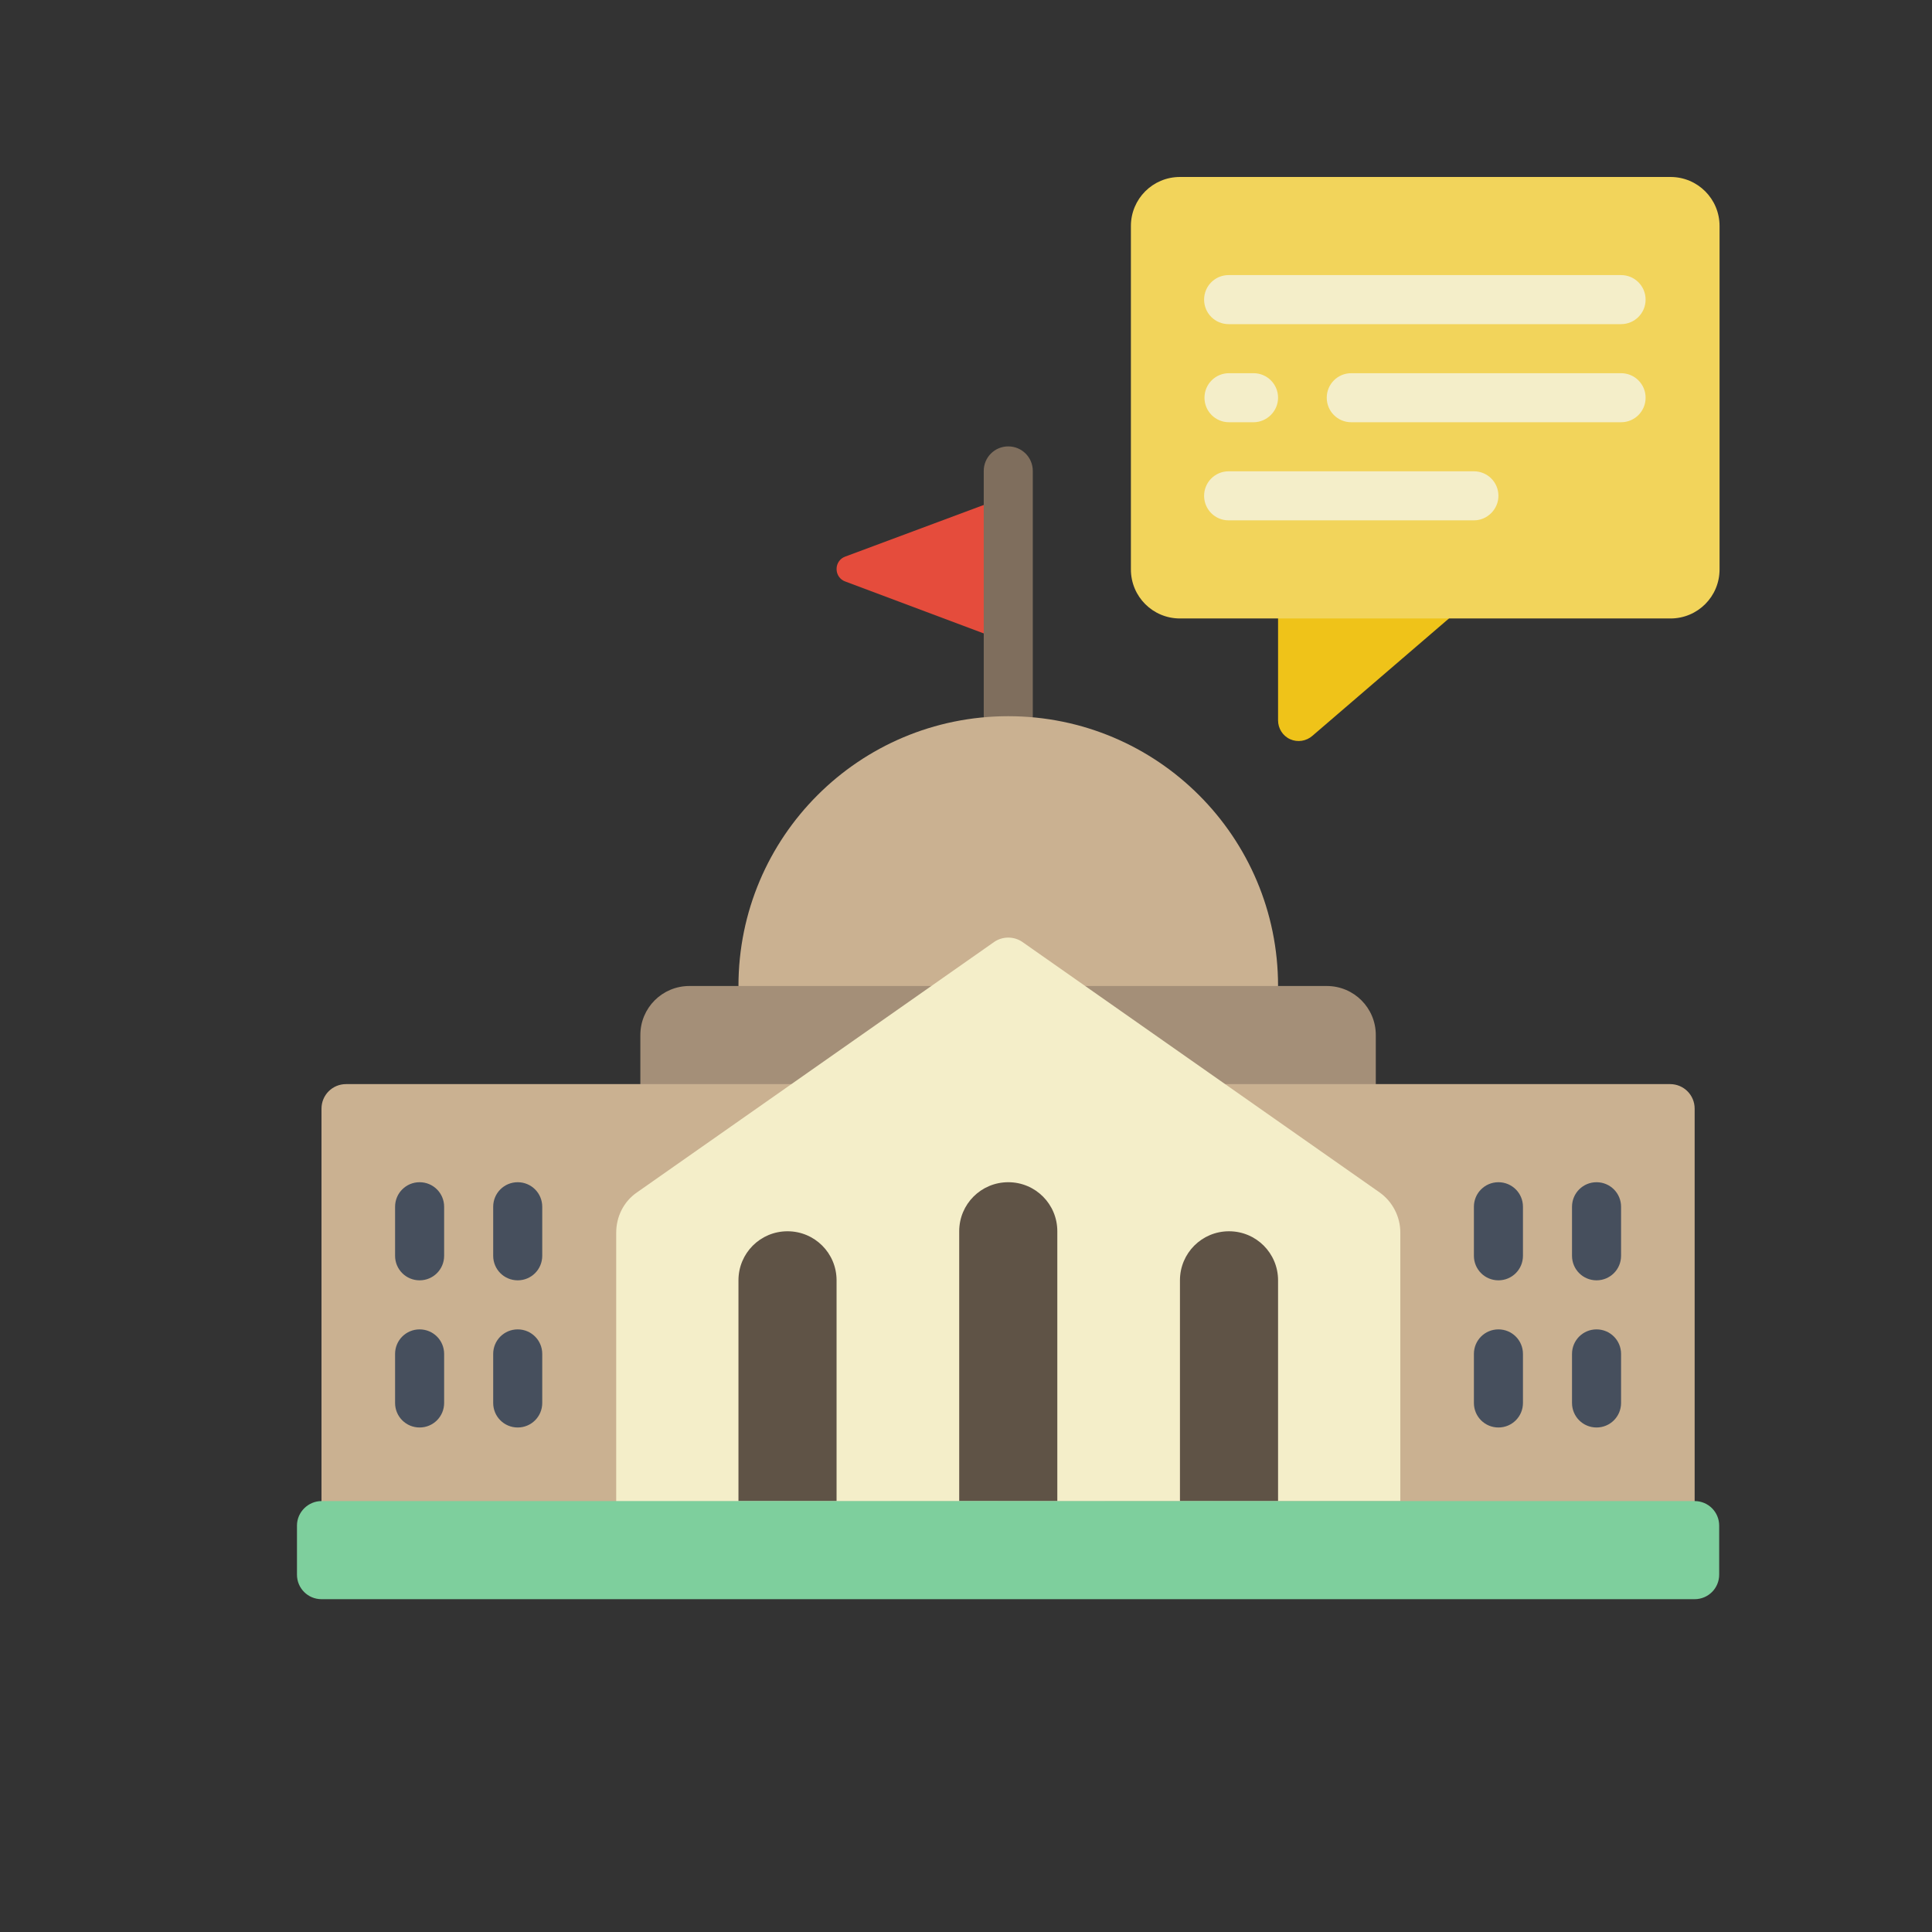 <?xml version="1.0" encoding="utf-8"?>
<!-- Generator: Adobe Illustrator 25.4.1, SVG Export Plug-In . SVG Version: 6.00 Build 0)  -->
<svg version="1.1" id="Layer_1" xmlns="http://www.w3.org/2000/svg" xmlns:xlink="http://www.w3.org/1999/xlink" x="0px" y="0px"
	 viewBox="0 0 512 512" style="enable-background:new 0 0 512 512;" xml:space="preserve">
<rect x="0" y="0" width="512" height="512" fill="#333333" stroke="none"/>
<style type="text/css">
	.st0{fill:#EFC319;}
	.st1{fill:#E54C3C;}
	.st2{fill:#7F6E5D;}
	.st3{fill:#CAB191;}
	.st4{fill:#F2D45B;}
	.st5{fill:#A48F78;}
	.st6{fill:#F4EEC9;}
	.st7{fill:#5F5346;}
	.st8{fill:#464F5D;}
	.st9{fill:#7ECF9D;}
</style>
<g id="Page-1">
	<g id="_x30_73---Government-Advice">
		<path id="Shape" class="st0" d="M384.1,163.8L347.8,195c-1.6,1.4-3.9,1.8-5.9,0.9c-2-0.9-3.2-2.9-3.2-5v-40L384.1,163.8z"/>
		<path id="Shape_00000112617219097901810740000017866458183308371365_" class="st1" d="M267.2,131.4L224,147.5
			c-1.4,0.5-2.3,1.8-2.3,3.3s0.9,2.8,2.3,3.3l43.2,16.2"/>
		<path id="Shape_00000060005790986579389510000012041379782278723989_" class="st2" d="M267.2,196.3c-3.6,0-6.5-2.9-6.5-6.5v-65
			c0-3.6,2.9-6.5,6.5-6.5s6.5,2.9,6.5,6.5v65C273.7,193.4,270.8,196.3,267.2,196.3z"/>
		<path id="Shape_00000127028330424282851870000010635089875275294098_" class="st3" d="M338.7,261.3l-71.5,13l-71.5-13
			c0-39.5,32-71.5,71.5-71.5S338.7,221.8,338.7,261.3z"/>
		<path id="Rectangle-path" class="st4" d="M312.7,46.9h130c7.2,0,13,5.8,13,13v91c0,7.2-5.8,13-13,13h-130c-7.2,0-13-5.8-13-13v-91
			C299.7,52.7,305.5,46.9,312.7,46.9z"/>
		<path id="Shape_00000054986493901205063000000014272844758591205277_" class="st5" d="M364.6,274.3v26H169.7v-26
			c0-7.2,5.8-13,13-13h168.9C358.8,261.3,364.6,267.1,364.6,274.3z"/>
		<path id="Shape_00000170270466985120450430000016258857106711644338_" class="st3" d="M449.1,293.8v117H85.2v-117
			c0-3.6,2.9-6.5,6.5-6.5h350.9C446.2,287.3,449.1,290.2,449.1,293.8z"/>
		<path id="Shape_00000022532692980127873010000015486856214882677432_" class="st6" d="M371.1,397.8v-71.2c0-4.2-2.1-8.2-5.5-10.6
			l-94.7-66.4c-2.2-1.5-5.2-1.5-7.4,0l-94.7,66.4c-3.5,2.4-5.5,6.4-5.5,10.7v71.2"/>
		<path id="Shape_00000047779979361294712820000000272640149200164280_" class="st7" d="M208.7,326.3c7.2,0,13,5.8,13,13v58.5h-26
			v-58.5C195.7,332.1,201.5,326.3,208.7,326.3z"/>
		<path id="Shape_00000152245654619478693130000011061273661069314474_" class="st7" d="M325.7,326.3c7.2,0,13,5.8,13,13v58.5h-26
			v-58.5C312.7,332.1,318.5,326.3,325.7,326.3z"/>
		<path id="Shape_00000111155365583355174700000004708734759893294516_" class="st7" d="M267.2,313.3c7.2,0,13,5.8,13,13v71.5h-26
			v-71.5C254.2,319.1,260,313.3,267.2,313.3z"/>
		<g>
			<path id="Shape_00000013913319172280609690000011095643336631848624_" class="st8" d="M111.2,339.3c-3.6,0-6.5-2.9-6.5-6.5v-13
				c0-3.6,2.9-6.5,6.5-6.5c3.6,0,6.5,2.9,6.5,6.5v13C117.7,336.4,114.8,339.3,111.2,339.3z"/>
			<path id="Shape_00000137096184650257815270000002483531317590524569_" class="st8" d="M137.2,339.3c-3.6,0-6.5-2.9-6.5-6.5v-13
				c0-3.6,2.9-6.5,6.5-6.5c3.6,0,6.5,2.9,6.5,6.5v13C143.7,336.4,140.8,339.3,137.2,339.3z"/>
			<path id="Shape_00000047738300455413062470000008996641449845930418_" class="st8" d="M111.2,378.3c-3.6,0-6.5-2.9-6.5-6.5v-13
				c0-3.6,2.9-6.5,6.5-6.5c3.6,0,6.5,2.9,6.5,6.5v13C117.7,375.4,114.8,378.3,111.2,378.3z"/>
			<path id="Shape_00000183962261152030325100000011389307891254513828_" class="st8" d="M137.2,378.3c-3.6,0-6.5-2.9-6.5-6.5v-13
				c0-3.6,2.9-6.5,6.5-6.5c3.6,0,6.5,2.9,6.5,6.5v13C143.7,375.4,140.8,378.3,137.2,378.3z"/>
			<path id="Shape_00000160895176722102364430000014106987917587767205_" class="st8" d="M397.1,339.3c-3.6,0-6.5-2.9-6.5-6.5v-13
				c0-3.6,2.9-6.5,6.5-6.5s6.5,2.9,6.5,6.5v13C403.6,336.4,400.7,339.3,397.1,339.3z"/>
			<path id="Shape_00000047041295698383485610000000635313586948523167_" class="st8" d="M423.1,339.3c-3.6,0-6.5-2.9-6.5-6.5v-13
				c0-3.6,2.9-6.5,6.5-6.5c3.6,0,6.5,2.9,6.5,6.5v13C429.6,336.4,426.7,339.3,423.1,339.3z"/>
			<path id="Shape_00000072280033252335977630000001905621588625508997_" class="st8" d="M397.1,378.3c-3.6,0-6.5-2.9-6.5-6.5v-13
				c0-3.6,2.9-6.5,6.5-6.5s6.5,2.9,6.5,6.5v13C403.6,375.4,400.7,378.3,397.1,378.3z"/>
			<path id="Shape_00000037658320554910713730000007031417738982286527_" class="st8" d="M423.1,378.3c-3.6,0-6.5-2.9-6.5-6.5v-13
				c0-3.6,2.9-6.5,6.5-6.5c3.6,0,6.5,2.9,6.5,6.5v13C429.6,375.4,426.7,378.3,423.1,378.3z"/>
		</g>
		<path id="Rectangle-path_00000089549964674518437710000014396987290848790414_" class="st9" d="M85.2,397.8h363.9
			c3.6,0,6.5,2.9,6.5,6.5v13c0,3.6-2.9,6.5-6.5,6.5H85.2c-3.6,0-6.5-2.9-6.5-6.5v-13C78.7,400.7,81.7,397.8,85.2,397.8z"/>
		<path id="Shape_00000136383290461585037410000001926930421548650137_" class="st6" d="M429.6,85.9h-104c-3.6,0-6.5-2.9-6.5-6.5
			c0-3.6,2.9-6.5,6.5-6.5h104c3.6,0,6.5,2.9,6.5,6.5C436.1,83,433.2,85.9,429.6,85.9z"/>
		<path id="Shape_00000170264165732788335810000005795541382479767213_" class="st6" d="M429.6,111.9h-71.5c-3.6,0-6.5-2.9-6.5-6.5
			c0-3.6,2.9-6.5,6.5-6.5h71.5c3.6,0,6.5,2.9,6.5,6.5C436.1,109,433.2,111.9,429.6,111.9z"/>
		<path id="Shape_00000183218872486412507390000011473424416946409646_" class="st6" d="M332.2,111.9h-6.5c-3.6,0-6.5-2.9-6.5-6.5
			c0-3.6,2.9-6.5,6.5-6.5h6.5c3.6,0,6.5,2.9,6.5,6.5C338.7,109,335.7,111.9,332.2,111.9z"/>
		<path id="Shape_00000140694308790261510870000007284784417321972665_" class="st6" d="M390.6,137.9h-65c-3.6,0-6.5-2.9-6.5-6.5
			c0-3.6,2.9-6.5,6.5-6.5h65c3.6,0,6.5,2.9,6.5,6.5C397.1,134.9,394.2,137.9,390.6,137.9z"/>
	</g>
</g>
</svg>
